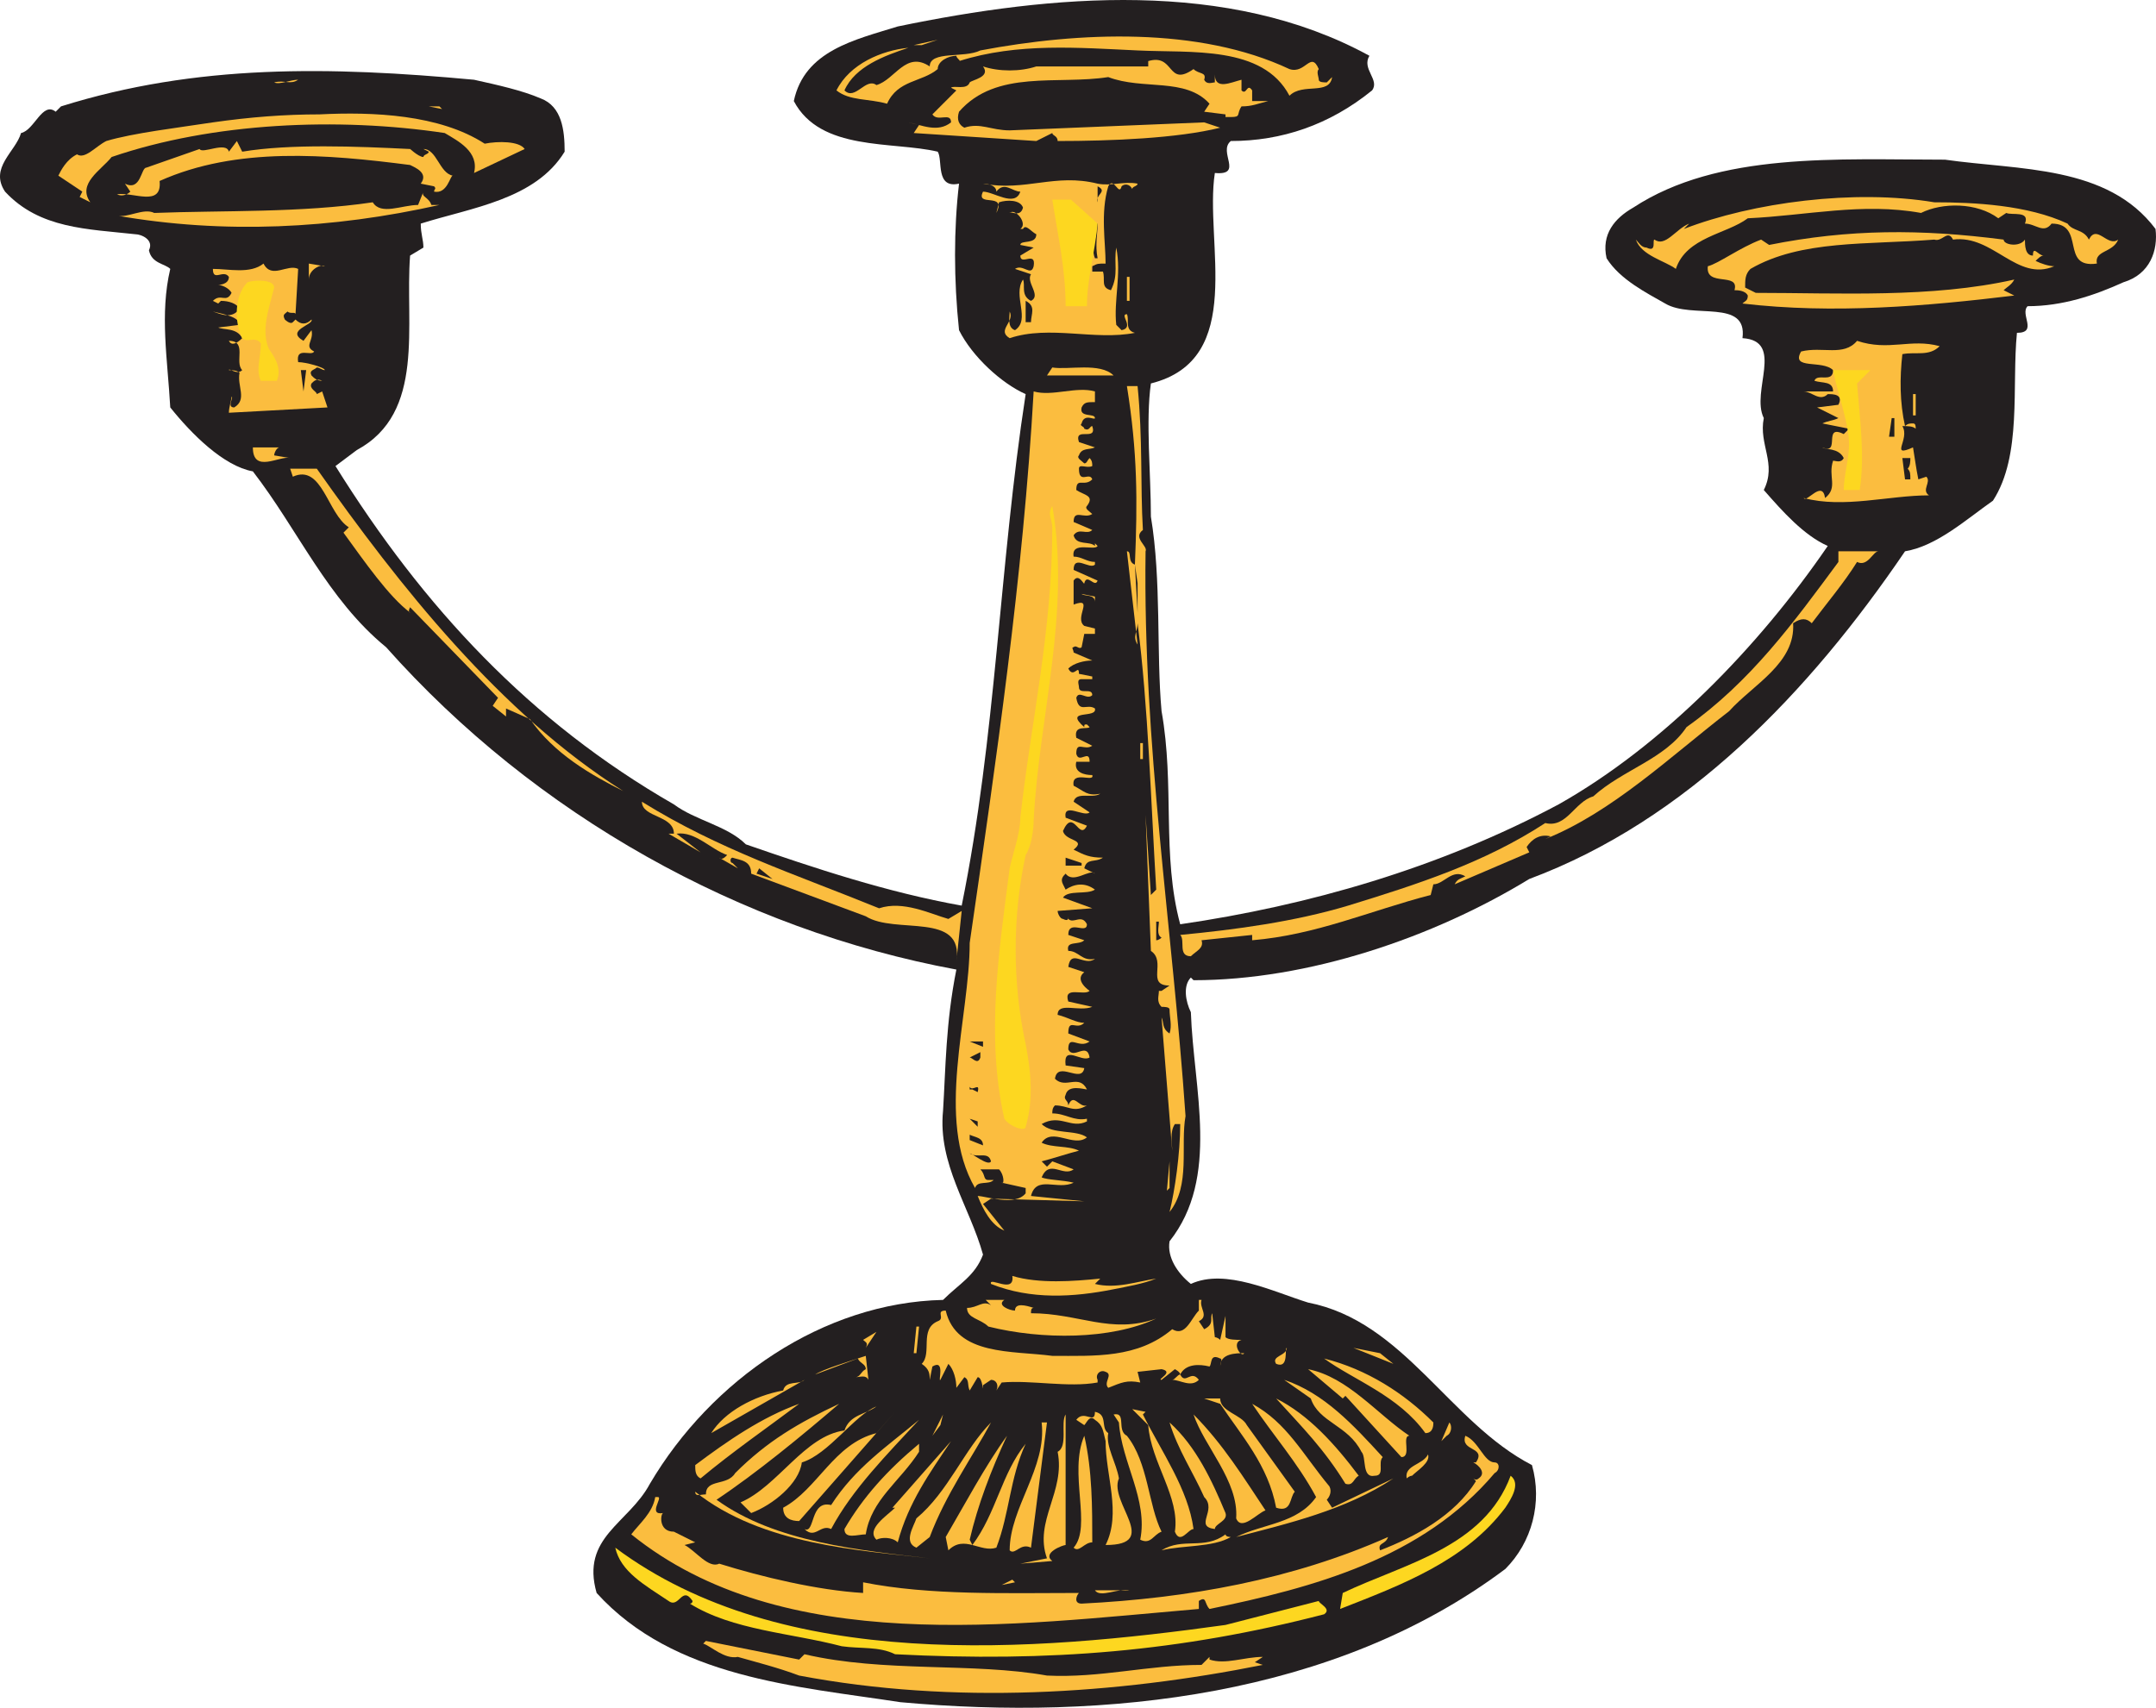 <svg xmlns="http://www.w3.org/2000/svg" width="606.807" height="480.775"><path fill="#231f20" fill-rule="evenodd" d="M385.42 15.7c-2.25 3.75 3 6.75.75 9.75-12 9.75-25.5 14.25-39.75 14.25-3.75 3 3.75 9.75-4.5 9-3 19.5 9 52.5-18 59.25-1.5 10.5 0 25.5 0 37.5 3 18 1.5 38.25 3 54.75 3.75 21 0 40.5 5.25 60 36-5.25 72.75-15.75 106.5-33.75 29.25-16.5 56.25-44.25 75.75-72.75-6.75-3-12.75-9.75-18-15.75 3.75-7.5-1.5-12.75 0-20.25-3.75-7.5 6-21.75-6-22.5 1.5-11.25-14.25-5.25-21.75-9.75-5.25-3-12.75-6.75-16.5-12.75-1.5-6.75 2.25-11.25 7.5-14.25 24-15.75 57.75-13.5 87.75-13.5 21 3 45.75 1.5 59.25 19.5.75 6-1.5 12.75-9 15-8.25 3.75-17.25 6.75-27 6.75-2.25 2.25 3 7.5-3 7.5-1.5 15 1.5 34.5-6.75 47.25-7.5 5.25-15.75 12.75-24.75 14.25-27 39.75-61.5 75.75-105.75 92.25-27 16.5-62.25 28.5-94.5 28.5l-.75-.75c-2.25 2.25-1.5 6.75 0 9.75.75 21.75 8.25 46.5-6 64.5-.75 4.5 2.25 9 6 12 9.75-4.5 23.25 2.25 33 5.25 27 5.25 39.75 33.75 63 45.75 3 10.5 0 21.75-7.5 29.25-48 36-112.5 42.75-170.25 37.5-29.25-4.5-63.75-6.75-85.5-30.75-4.5-15.75 9-19.5 15-30.75 17.25-29.25 48.75-51 82.5-51.75 4.5-4.5 9-6.75 11.25-12.75-3.75-13.5-12.75-25.5-11.25-40.5.75-12 .75-24.75 3.75-39.75-60.75-11.25-118.5-43.5-160.5-90.75-16.5-13.5-24.75-33-37.5-49.5-8.25-1.5-17.25-10.5-23.25-18-.75-13.5-3-26.25 0-39-1.5-1.5-5.25-1.5-6-5.25 1.5-3-2.25-4.5-3.75-4.5-13.5-1.5-27-1.5-36.75-12-4.5-6.75 3-11.25 4.5-16.5 3.75-.75 6-9 9.75-6l1.5-1.5c38.25-12 75.75-11.25 116.25-7.5 6.75 1.5 13.5 3 18.75 5.25 6 2.25 6.75 9 6.75 15-8.25 13.5-26.25 15.75-40.5 20.25 0 3 .75 4.5.75 6.75l-3.75 2.25c-1.5 19.5 4.5 44.25-15 54.75l-6 4.5c24.75 39.75 54.75 72 95.25 95.25 6 4.5 15 6 20.25 11.25 19.5 6.75 39.75 13.5 60.75 17.25 9.75-48 10.5-95.25 18-144-6.75-3-15-10.5-18.75-18-1.5-14.25-1.5-28.5 0-41.25-6.75 1.5-4.5-6.75-6-9-12.75-3-33 0-40.5-14.25 3-14.25 17.25-17.25 29.25-21 43.5-9 93-13.5 132.75 8.25"/><path fill="#fbbd3f" fill-rule="evenodd" d="M362.92 19.45c4.5 1.5 6-5.25 8.25 0-.75.75 0 2.25 0 3s1.5.75 2.25.75l1.5-1.5c-.75 5.25-8.25 1.5-12 5.25-7.5-14.25-27.75-12-42.75-12.75-16.5-.75-33.75-2.25-50.25 3 .75 0-.75-.75-.75-1.5-2.25 0-5.25 1.5-5.25 3.75-4.5 3.75-11.25 3-14.25 9.75-5.25-1.5-10.5-.75-14.25-3.75 3.75-7.5 12.75-11.25 20.25-12-6.75 2.25-15 5.25-18 12 3 3 6-3.75 9-1.5 5.25-1.5 8.25-9.75 15-5.25 0-4.5 9.75-2.25 14.25-4.5 27.75-5.25 61.5-6.75 87 5.25M257.17 12.7l6.75-1.5-4.5 1.5zm0 0"/><path fill="#fbbd3f" fill-rule="evenodd" d="M335.92 19.45c1.5 1.5 3.75.75 3 3 .75 1.5 2.25.75 3 .75v-2.25c0 4.5 4.5 2.25 7.5 1.5v3c1.5 1.5 1.5-2.25 3 0v3h4.5c-3 .75-4.5 1.5-7.5 1.5-1.5 2.25 0 3-3 3h-1.5v-.75l-6-.75 1.5-2.25c-6.75-7.5-18.75-3.75-28.5-7.5-14.25 2.25-31.5-2.25-42 9.75-.75 2.25 0 3.75 1.5 4.5 4.5-1.5 7.5.75 12.75.75l54.75-2.25 4.5 1.5c-12 3-30.75 3.75-45.75 3.75 0-1.5-1.5-1.5-1.5-2.25l-4.5 2.25-34.5-2.25 1.5-2.25-3-.75c3.75.75 8.25 3 12 0 0-3-3.75 0-5.25-2.25l6.75-6.75-1.5-.75c.75-.75 4.5.75 5.25-1.5.75-.75 6-1.5 3.75-4.5 4.5 1.5 10.5 1.5 15 0h31.5v-1.5c7.5-2.25 5.25 7.5 12.75 2.25m-252 3c-2.25 1.5-3.75 0-6.75.75 1.5.75 4.5-.75 6.75-.75m40.5 8.25-3.75-.75h3zm12 9.75c3.75-.75 9.75-.75 11.25 1.5l-14.25 6.75c1.5-6-4.5-9-8.25-11.25-30-4.5-65.25-3-93.75 6.75-3 3.75-9.75 7.5-6 12.75l-3-1.5.75-1.5-6.75-4.5c.75-1.5 2.25-4.5 5.25-6 2.25 1.5 5.25-2.25 8.25-3.75 7.5-2.25 20.25-3.75 30-5.25 10.5-1.5 20.25-2.25 30-2.25 15-.75 33.75 0 46.5 8.25"/><path fill="#fbbd3f" fill-rule="evenodd" d="M68.17 42.7c13.5-2.25 32.25-1.5 47.25-.75-.75-.75 2.25 2.25 3.75 2.25 0-.75 1.5-.75 1.5-1.5l-1.5-.75c3.75 0 4.5 6.75 8.25 7.5-.75 0-1.5 5.25-5.25 4.5 0-.75.75-.75 0-1.5l-3.75-.75c2.25-3-1.5-4.5-3-5.25-23.25-3-48.75-5.25-70.5 4.5.75 7.5-7.5 3-12 3.75 1.5.75 3 0 3.75-.75l-1.5-2.25c4.5 2.25 4.5-4.5 6-4.5l15-5.25c.75 1.5 7.5-2.25 8.25.75l2.25-3 1.5 3m252 9c0 .75-1.5.75-1.5 1.5-.75-1.5-2.25-1.5-3-.75-.75 3-2.25-3-3.75 0-2.25 7.5-.75 15.75-.75 21.75-2.25 0-2.25 0-3.75.75v1.5h3c.75 2.25-.75 4.5 2.25 5.25 2.25-4.5.75-7.5 1.5-12 1.5 7.5-.75 15 0 21.75l1.5 1.5c3.75-.75-.75-4.5 1.5-4.5.75 1.5-.75 4.5 2.25 5.25-11.25 2.25-24-2.25-35.25 1.5-3.75-2.25 1.5-4.5 0-7.5 0 1.5-.75 4.5 1.5 5.25 4.5-3-.75-9.75 2.25-14.25.75 1.5-.75 4.5 2.25 6 3-1.5-1.5-5.25 0-7.5l-4.5-1.5c2.25-1.5 4.5 2.25 5.25-.75.75-4.5-3.75 0-3.75-3l3.75-2.25-3.75-.75c0-1.5 4.5 0 4.5-3-1.5-.75-3-3-3.75-1.5h-.75c2.25-1.5-1.5-6-3-4.5 0-.75 3 1.5 3.75-1.5-.75-2.25-4.5-2.25-6.75-1.5l-.75 3c3-6-6-1.5-3.75-6 3 0 9 4.5 10.5 0-2.25 0-4.5-3-6.75 0 0-2.25-3.75-2.25-3.75-2.25 12 2.25 20.25-3 32.25 0 3.75.75 7.5-.75 11.25 0"/><path fill="#231f20" fill-rule="evenodd" d="M308.92 56.95v-4.5c3 1.5-.75 2.25 0 4.5"/><path fill="#fbbd3f" fill-rule="evenodd" d="M121.42 57.7h2.25c-30 6.75-60.75 8.25-90.75 3 3 .75 7.5-2.25 10.5-.75 19.5-.75 41.25 0 61.5-3 2.25 3.75 8.25.75 12.75.75l1.5-3.75c-.75 1.5 1.5 1.5 2.25 3.75m460.5 5.25c1.5 2.25 4.5 1.5 6 4.5 2.25-4.5 5.25 2.25 8.25 0-1.5 3.75-6.75 3-6 6.75-10.5 1.5-3-11.25-12.75-11.25-2.25 3-4.5 0-7.5 0 1.5-3.75-3.75-2.25-5.25-3l-2.25 1.5c-6-4.5-15.75-4.5-21.75-1.5-16.5-3-32.25.75-48.75 1.5-6 4.5-17.25 5.25-20.25 14.25-3-2.25-9.75-3.75-11.25-8.25.75.75 1.5 2.25 3 2.25 3 1.5 1.5-2.25 2.25-2.25 3 2.25 6-3 9.75-4.5l-1.5 1.5c19.5-7.5 48-11.25 70.5-7.5 11.25 0 26.25.75 37.5 6m-8.25-8.25 5.25.75-5.25-.75m-258.75.75-.75 4.5.75-4.5"/><path fill="#231f20" fill-rule="evenodd" d="M308.92 62.95c0 3-.75 6 0 9.75h-.75c-1.5-3.75 1.5-6.75 0-9.75h.75"/><path fill="#fbbd3f" fill-rule="evenodd" d="M563.92 67.45c0 1.5 4.5 2.25 6 0 0 1.5 0 4.5 2.25 4.5 0-3 1.5 0 3 0-.75 0-1.5.75-2.25 1.5 1.5.75 3.75 1.5 5.25 1.5-10.5 4.5-17.25-9-28.5-7.5-1.5-3-3 .75-5.25 0-18.75 1.5-37.5 0-51.75 8.25-1.5 1.5-1.5 3-1.5 5.25l3 1.5c23.25 0 49.5 1.5 72.75-3.75-.75 1.5-2.25 2.25-3 3l3 1.5c-24.75 3-51 5.25-76.5 2.25.75-.75 1.5-.75 1.5-2.25-.75-1.5-3-1.5-3.75-1.5 1.5-5.25-8.25-.75-7.5-6.75 3-.75 9-5.25 15-7.5l2.25 1.5c22.5-4.5 42.75-4.5 66-1.5m-480 8.25-.75 12.75c0-.75-1.5 0-2.25-.75-.75.75-1.5.75-.75 2.25 0 0 1.5 1.5 2.25.75l.75-.75c1.5 1.5 3 1.5 4.5 0 .75 1.5-7.5 3-2.25 6l2.25-3c.75 3-2.25 4.5.75 6-.75 1.5-5.25-1.5-4.5 3 2.25 0 7.5 1.5 7.5 2.25-.75 0-1.5-.75-2.25-.75-.75.75-2.25.75-1.5 2.25.75.75 1.5 1.5 3 1.5-1.5-.75-2.25 0-3 .75-.75 1.5 1.5 2.25 1.5 3l1.5-.75 1.5 4.5-27.75 1.5c0-1.5.75-3.75.75-4.5.75 0-1.5 3 .75 3 3.75-2.25.75-6 1.5-9.75-.75-.75-2.25-.75-3-.75 0-.75 2.25 1.5 3.75 0-2.25-2.25 1.5-8.25-3.75-8.25.75 1.5 2.25.75 3.75-.75-1.5-3-5.25-2.25-6.75-3l6-.75c0-2.25-4.5-3-7.5-3.75 2.25.75 5.25 2.25 7.5-.75-.75-1.5-3-2.25-5.25-2.25l-.75.75-1.5-.75c2.25-2.25 3.75.75 5.25-2.25-.75-1.5-3-2.25-3.75-2.25 0 0 3 0 3-2.25-1.5-2.25-4.5 1.5-4.5-2.25 4.5 0 10.5 1.5 14.25-1.5 2.25 4.5 6.75 0 9.75 1.5m7.5-.75c-.75-.75-4.5.75-4.5 3.75v-4.5l4.5.75m225.75 3h.75v6.75h-.75v-6.75"/><path fill="#231f20" fill-rule="evenodd" d="M290.17 90.7h-1.5v-6c3 1.5 1.5 3.75 1.5 6"/><path fill="#fbbd3f" fill-rule="evenodd" d="M545.92 97.45c-3 3-6.75 1.5-10.5 2.25-.75 6.75-.75 13.5.75 20.25.75-.75 1.5-.75 2.25-.75s.75.75.75 1.5c-.75-.75-2.25-.75-3.75-.75 2.25 3.75-3.75 9 3 6 .75 4.5.75 5.25 1.5 9l2.25-.75c1.5 1.5-1.5 3.75.75 5.25-11.25 0-24 3.75-35.25.75.75 1.5 5.25-5.25 6 0 3.75-3 .75-6 2.25-10.5.75 0 2.25.75 3-.75-1.5-3-5.25-2.25-6-3 5.25 2.25 0-6.75 6-3.75l1.5-1.5-7.5-1.5c1.5-.75 3-.75 4.5-1.5l-6-3 6-.75c1.5-3-1.5-3-3-3-2.25 2.25-4.5-.75-6.75-.75h8.25c0-3-3-2.25-5.25-3 .75-2.25 5.25.75 5.25-3-3-3-12 0-9-5.25 6-1.5 12 1.5 15.75-3 9 3 15-.75 23.25 1.5m-232.5 8.25h1.5-20.25l1.5-2.25c4.5.75 13.5-1.5 17.25 2.25"/><path fill="#231f20" fill-rule="evenodd" d="m85.42 110.2-.75-6h1.5zm0 0"/><path fill="#fbbd3f" fill-rule="evenodd" d="M320.17 108.7c1.5 15 .75 27.75 1.5 40.5-3 2.25 1.5 4.5.75 6-.75 54.75 7.5 105 11.25 159-1.5 8.25 1.5 19.5-4.5 27 1.5-6 3-16.5 3-24.75h-1.5c-1.5 2.25-.75 5.25-.75 7.5l-3-37.5c.75 1.5 0 3 2.25 4.5.75-2.25 0-4.5 0-6.75 0-.75-1.5-.75-2.25-.75-1.5-1.5-.75-3-.75-4.5h.75l2.25-1.5c-6.75 0-.75-6.75-5.25-9.75l-1.5-38.25 1.5 22.5 1.5-1.5c-1.5-24.75-2.25-51.75-5.25-75 0 2.25-1.5 3.75 0 6l-3-26.25c1.5 0 0 3 2.25 3.75.75-18 .75-31.5-2.25-50.25h3m-12 1.5v3c-2.25 0-3 0-3.75 1.5-.75 3 3.75 1.5 3.75 3 0 .75-3-1.5-3.75 1.5-.75.75.75.75.75 1.5 1.5.75 1.5-.75 2.25-.75 1.5 4.5-5.25 0-3.75 4.5l4.5 1.5c-1.5.75-3.75 0-4.5 2.25-.75.75.75 1.5 1.5 2.25.75 0 .75-.75 1.5-1.5.75.75.75 1.5.75 2.25-1.5.75-3.75-.75-3.75.75 0 4.5 3 .75 3.75 3-2.25 2.25-4.5-.75-4.5 3 2.25 1.5 5.25 1.5 3 4.5-.75.75.75 1.5 1.5 2.25-2.25 1.5-5.25-1.5-5.25 2.25l5.25 2.25c-1.5 1.5-3.75-.75-5.25 1.5.75 3 4.5 1.5 6 3v-.75l.75.75c-.75 1.5-7.5-1.5-6.75 3 2.25 0 3.75 1.5 6 1.5v.75c-1.5 1.5-6-3-6 1.5l6.75 3c-.75 2.25-3-2.25-3.75.75 0 .75-1.5-3-3-.75v6.75c6-2.25 0 3.75 3 6l3 .75v1.5h-3l-.75 3.75c-.75.75-1.5-.75-2.25 0-.75 0 0 .75 0 1.5l5.25 2.25c-2.25 0-5.25.75-6.75 2.25 1.5 3 3-1.5 3 1.5l3.75.75v.75h-3c-1.5 0-.75 1.5-.75 2.25 0 2.25 3.75 0 3.75 2.25-1.5 1.5-3.75-1.5-4.5.75.75 4.5 3 1.5 5.25 3 .75 3-9 0-3 5.25 0-.75 0-.75.75-.75l.75.75c-.75.75-4.5-.75-3.75 3l4.5 2.25c-2.25 1.5-4.5-1.5-4.5 2.25.75 3 3.75-1.5 3.75 2.25h-3.75c-.75 3 2.25 3.75 4.5 3.75.75 2.25-6-1.5-5.25 3 3 1.5 3.75 3 7.5 2.25-2.25 1.5-6.75-.75-7.5 2.25l4.5 3c-1.5 1.5-7.5-3-6.75 1.5l6 2.25c-2.25 4.5-3.75-5.25-6.75 1.5.75 3 6.75 2.25 3 5.25 3 1.5 4.5 2.25 8.25 2.25-2.25 1.5-4.5 0-5.25 3l3 1.5c-1.5-1.5-6 3-8.25 0-.75.75-1.5 1.5-.75 3l.75 1.5c2.25-1.5 5.25-2.25 8.25 0-2.25 1.5-7.5 0-9 2.25l8.25 3-9.75.75c0 .75.75 2.25 1.5 2.25 1.5.75 1.5 0 1.5-.75v.75c1.5 1.5 3.75-1.5 5.25 1.5 0 3-5.25-1.5-5.25 3l4.5 1.5c-1.5 1.5-5.25 0-4.5 3 3 0 3.75 3 7.5 2.25-3 2.25-6.75-3-7.5 2.25l4.5 1.5c-3 2.25 1.5 5.25 1.5 5.25-1.5 1.5-7.5-1.5-6 3l6.75 1.5c-3.75 1.5-9.75-1.5-9.75 2.25 3 .75 5.25 2.25 7.5 2.25-2.25 2.25-4.5-1.5-4.5 3l6 2.25c-3 2.25-6-2.25-6 2.25 1.5 3 5.25-2.25 6 2.25-2.25 1.5-7.5-3.75-6.75 2.25l5.25.75c-.75 4.5-7.5-2.25-8.25 3 3 3 6.75-1.5 9 3-.75 0-5.25-1.5-6 1.5-.75 1.5.75 1.5.75 3 1.5-3.75 3 .75 5.25 0-3.75 2.25-5.25 0-9 0-.75.75-.75 1.5-.75 2.25 3.75 0 6 2.25 9.75 1.5v.75c-4.5 2.25-7.5-2.25-12.75.75 3 3 9.75 1.5 12.75 3.75-3.75 3-9.75-3-12.75 1.5 3 1.5 7.5.75 10.5 2.25-3 .75-7.5 2.25-10.5 3l1.5 1.5 1.5-1.5 6 2.25c-3 2.25-6.75-3-9 2.25 1.5.75 6 .75 9 1.5-4.5 2.25-10.5-2.25-12 3.75l15 1.5-26.25-.75-2.25 1.5 6 7.5c-3.75-1.5-6-6-7.5-9.75 2.25 0 10.5 3 13.5-.75v-1.5l-6.75-1.5c.75.75.75-2.25-.75-3.75h-5.25c1.5 1.5.75 3 2.25 3h1.5c-1.5 1.5-4.5 0-5.25 2.25-11.25-19.5-1.5-48-1.5-69 7.5-51.75 15-102.75 18-155.25 5.25 1.5 12-1.5 17.25 0m230.25.75h.75v6h-.75v-6"/><path fill="#231f20" fill-rule="evenodd" d="M533.17 122.95h-1.5l.75-5.25h.75v5.25"/><path fill="#fbbd3f" fill-rule="evenodd" d="M78.67 125.95c-.75 0-1.5 1.5-1.5 2.25l4.5.75c-3-.75-10.5 4.5-10.5-3h7.5"/><path fill="#231f20" fill-rule="evenodd" d="M537.67 128.95c0 .75 0 2.25-.75 3 .75.75.75 1.5.75 3h-1.5l-.75-6h2.25"/><path fill="#fbbd3f" fill-rule="evenodd" d="M89.17 131.95c23.25 33 51.75 69 86.25 90.75-9-4.5-19.5-10.5-26.25-20.25l-6.75-3v2.25l-3.75-3 1.5-2.25-24.75-25.5c-.75 1.5 0 1.5 0 1.5-6-4.5-12.75-14.25-18.75-22.5l1.5-1.5c-6-3.75-7.5-18-15.75-14.25l-.75-2.25h7.5m439.5 23.25c-1.5 0-3 4.5-6 3-3.75 6-8.25 11.25-12.75 17.25-1.5-1.5-3-1.5-5.25 0 .75 11.25-11.25 17.25-18 24.75-16.5 12.75-33 28.5-51.75 36l1.5-.75c-3-.75-5.25.75-6.75 3l.75 1.5-21 9c.75-1.5 1.5-1.5 3-2.25-3.75-2.25-6 2.25-9 2.25l-.75 3c-17.25 4.5-32.25 11.25-50.25 12.75v-1.5l-14.25 1.5c.75 2.25-1.5 3-3 4.5-3.75 0-1.5-4.5-3-6 15.75-1.5 32.25-3.75 47.25-8.25 19.5-6 38.25-12 55.5-23.25 6 1.5 8.25-6 13.5-7.5 8.25-7.5 20.25-10.5 26.25-19.5 18-12.75 30-29.25 42.75-46.5v-3h11.25"/><path fill="#231f20" fill-rule="evenodd" d="m320.17 172.45-.75-13.5.75 5.25zm0 0"/><path fill="#fbbd3f" fill-rule="evenodd" d="M308.17 169.45c0-2.25-3-1.5-3.75-2.25l3.75.75v1.5m-191.25 5.25 2.25 3.75-2.25-3.75m204 34.5h.75v4.5h-.75v-4.5m-73.5 46.5c6.75-2.25 14.25 1.5 19.5 3l3.75-2.25-1.5 14.25c2.25-14.25-17.25-7.5-25.5-12.75l-32.25-12c0-3.75-3-3.75-5.25-4.5-.75 0-.75 1.5 0 1.5l1.5 1.5-5.25-3c.75.75 1.5 0 2.25-.75-4.5-1.5-9-6.75-14.25-6l6.75 5.25-9-5.25h1.5c0-5.25-9-4.5-9-9 21.75 13.5 42.75 20.25 66.75 30"/><path fill="#231f20" fill-rule="evenodd" d="M304.42 243.7h-4.5v-2.25l4.5 1.5v.75m-91.5 2.25.75-1.5 3.75 3zm113.25 13.5c0 1.5-.75 3.75.75 4.5 0 0-.75.75-1.5.75v-5.25h.75m-49.5 35.25-3.75-1.5h3.75zm-.75 3c-.75 2.25-2.25 0-3 0l3-1.5v1.5m-.75 9.75-1.5-.75h-.75v-.75c.75 1.5 3-1.5 2.25 1.5m0 9.75-2.25-2.25 2.25.75zm1.5 5.25-3.75-1.5v-1.5c1.5.75 3.75.75 3.75 3m2.25 4.5c-.75 1.5-5.25-2.25-6-2.25 2.25 1.5 5.25-.75 6 2.25"/><path fill="#fbbd3f" fill-rule="evenodd" d="m328.42 335.2.75-8.25v7.5zm-18.75 24.75-1.5 1.5c6 1.5 12-.75 17.25-1.5-3.75 1.5-8.25 2.25-12 3-11.25 2.25-23.25 3-34.5-1.5-.75-2.25 6.75 3 6-2.25 7.5 2.25 17.25 1.5 24.75.75m24.75 5.25-4.5 3.75 4.5-3.75m-51.75.75c-2.25 1.5 1.5 3 3 3 0-2.25 3-1.5 5.25-.75-.75 0-.75.75-.75 1.5 13.5 0 22.5 6 35.25 1.5-12.75 6-32.25 6-47.25 2.25-2.25-2.25-6-2.25-6-5.25 3 0 4.5-2.25 6.75-.75l-1.5-1.5h5.25"/><path fill="#fbbd3f" fill-rule="evenodd" d="M338.17 365.95c-.75 2.25 2.25 4.5-.75 6l1.5 2.25c3-1.5 1.5-3 2.25-4.5l.75 6.75s.75 0 1.5.75l1.5-6.75v6c.75.75 3 .75 4.5.75-3 .75 0 5.25.75 3.75-2.25 0-6.75 0-6.75 3.75 0-.75.75-2.25 0-2.25-3-1.5-2.25 1.5-3 2.25-3-.75-6.75-.75-8.25 2.25 1.5 3 3-1.5 5.25 1.5-2.25 2.25-5.25 0-7.5 0 .75 0 1.5-1.5 2.25-1.5 0-.75-1.5-1.5-1.5-1.5l-3.75 3c-1.5 0 3.75-2.25 0-3l-6.75.75.75 3c-3.75-.75-5.25 0-9 1.5-1.5-1.5 1.5-3.75-.75-4.5-1.5-.75-3 .75-2.25 2.25v.75c-8.25 1.5-18.75-.75-27 0l-1.5 2.25c.75-1.5 0-3-1.5-3l-2.25 1.5c0 3 0-2.25-1.5-2.25l-2.25 3.75c-.75-1.5 0-3-1.5-3.75l-2.25 3c0-2.25-.75-5.25-2.25-6.75l-2.25 4.5c-.75.75 1.5-6-2.25-3.75l-.75 3.75c0-1.5 0-3-2.25-4.5 3-3-.75-9.75 4.5-12 2.25-.75-.75-3 2.25-3 3 12.75 18.75 11.25 30 12.75 12 0 24 .75 33.75-7.5 3.75 2.25 5.25-3 7.5-5.25v-3h.75m-80.25 15h-.75l.75-7.5h.75l-.75 7.5m-14.25-1.5c.75-1.5 0-1.5-.75-2.25l3.75-2.25-3 4.5m115.5 4.5c-1.5-2.25 3-2.25 3-4.5-.75 0 .75 6-3 4.5m33 0-11.25-4.5 7.5 1.5zm-147.75 4.5c-.75-1.5-2.25-.75-3.75-.75 1.5 0 1.5-1.5 3-2.25 0-1.5-1.5-1.5-2.25-3l-12 4.5c2.25-1.5 9.75-3.75 14.25-5.25l.75 6.75m159 12c0 .75 0 3-2.25 3-7.5-10.5-20.25-15-28.5-21 12 3 22.5 9.75 30.75 18m-6.75 3.75c-2.25 0 .75 6-2.25 6l-15.75-17.25-.75.75-9.75-8.25c11.25 2.25 19.5 12.75 28.5 18.75m-7.5 6c-1.5 1.5.75 5.25-2.25 5.25-3.75.75-2.25-5.25-3.75-6.75-3.75-7.5-12-8.25-14.25-15l-7.5-5.25c11.25 3.75 19.5 12.75 27.75 21.75m-189-6.75c3.75-6 12-10.5 20.25-12 .75-3 4.5-1.5 6-3l-26.25 15m143.25-9.75c0 3.75 6 4.5 7.5 7.5l13.5 18.75c-1.5 1.5-.75 6-5.25 4.5-2.25-12-9.75-20.25-15.75-29.25l-4.5-1.5h4.5m39 21.75c-1.5.75-1.5 3-3.75 2.25-6-9.75-12-15.75-19.5-24 9 4.5 16.5 12.75 23.25 21.75m-157.5-20.25c-9 6.75-18.75 13.5-27.75 21-1.5-.75-1.5-2.25-1.5-3.75 9-6.75 18.75-13.5 29.25-17.25m-23.25 27c16.5 12 40.5 14.25 60 16.5-19.5-2.25-47.25-3.75-66-18.75 0 1.5 1.5.75 3 .75 0-4.5 6-2.25 8.25-6 9-9 18-14.25 29.25-19.5-10.5 9-23.25 19.5-34.5 27"/><path fill="#fbbd3f" fill-rule="evenodd" d="M374.17 418.45c.75 1.5 0 3-.75 3.75l1.5 2.25 17.25-8.25c-13.5 9-30 12.75-44.25 16.5 7.5-3.75 17.25-3.75 22.5-11.25-5.25-9.75-12-17.25-18-26.25 9.75 5.25 14.25 14.25 21.75 23.25m-148.5-6.75c-.75 6-8.25 12-14.25 14.25l-3-3c10.5-4.5 18-18.75 29.25-20.25 1.5-4.5 6-4.5 9-6.75-6 2.25-13.5 13.5-21 15.75m96-13.5c5.25 10.5 12.75 21 14.25 32.25-1.5 0-3.75 4.5-5.25.75 1.5-9.75-6.75-19.5-7.5-30l-4.5-4.5 3.75.75-.75.75m-96.75 30c-2.25 0-4.5-.75-4.5-3.75 9.75-5.25 14.25-18 26.25-21l5.25-6-27 30.75m87-24.75c-.75 3.75 2.25 8.25 3 12.75-3 6.75 12 18.75-3.75 18.75 4.5-9 0-19.5 0-29.25-.75-3-.75-4.5-3-6-1.5-1.5-2.25.75-3 1.5l-2.25-1.5c2.25-3 5.25 1.5 5.25-2.25 3.75.75 1.5 4.5 3.75 6m5.25.75c6 7.5 6 19.5 9.75 27-2.25.75-3 3.75-6 2.25 2.25-11.25-5.25-21.75-6-33l-1.5-2.25c3.75-.75.75 4.5 3.75 6m-54.75 0 3-6-.75 3zm37.5 30.75c-.75 0-6.75 2.25-3.75 4.5l-9 .75 7.5-1.5c-3.75-10.5 5.25-18.75 3-30 3-1.5.75-8.25 2.25-10.5v36.75"/><path fill="#fbbd3f" fill-rule="evenodd" d="M356.17 425.2c-2.25.75-6.75 6-8.25 2.25.75-10.5-9-20.25-12-29.25 8.25 8.25 14.25 18 20.25 27m-122.25 5.25c-3-1.5-4.5 3-7.5 0 3 1.5 1.5-8.25 7.5-6.75 6.75-10.5 15.75-16.5 24.75-24-9 9.75-18.75 19.5-24.75 30.75m27.75 2.25-3.75 3c-3.75-1.5-.75-6 0-8.25 9-7.5 13.5-19.5 21-27-5.25 9.75-12.75 20.25-17.25 32.25m28.5 3c-3-1.5-4.5 2.25-6 .75 0-12 10.5-23.25 9-36h1.5l-4.5 35.25m54.75-9.75c.75 2.25-3 3-3 4.5-6-.75.75-5.25-3-9-3-6.75-7.5-13.5-9.75-21 7.5 6.75 12 16.5 15.75 25.5m62.25-21.75-1.5 1.5 2.25-5.25c.75.75.75 3-.75 3.75m-134.25 29.25.75 1.5c6.75-9 8.25-20.25 15-28.5-4.5 9.75-4.5 19.5-8.25 29.25-4.5 1.5-9-3.75-13.5.75l-.75-3.75c5.25-9 11.25-20.25 17.25-28.5-4.5 9.75-8.25 19.5-10.5 29.25m34.5.75c-2.25 0-3.75 3-5.25 1.5 5.25-6-1.5-21 3-31.5 2.25 9.75 2.25 20.25 2.25 30"/><path fill="#fbbd3f" fill-rule="evenodd" d="M420.67 411.7c1.5 0 1.5 2.25 0 3-20.25 24-51 32.25-80.25 38.25-1.5-1.5-.75-3.75-3-2.25v2.25c-52.5 4.5-117 13.5-159.75-21 2.25-3 6-6 6.75-10.5h.75c1.5 0-3 5.25 1.5 4.5-.75 0-1.5 5.25 3 5.25l6 3-3 .75c3 1.5 6.75 6.75 9.75 5.25 12 3.75 27.75 7.5 40.5 8.25v-3c18.75 3.75 40.5 3 60.75 3-.75.75-1.5 3 .75 3 30-1.5 59.25-6.75 86.25-18.75-.75 2.25-3 1.5-2.25 3.75 9.75-3.75 21-9.75 27-19.5l-.75-.75s.75.75 1.5 0c2.25-1.5 0-3.75-1.5-4.5h.75c3-4.5-4.5-3-3-7.5 3.75 1.5 5.25 7.5 8.25 7.5"/><path fill="#fbbd3f" fill-rule="evenodd" d="M252.67 434.2c-1.5-1.5-4.5-1.5-6-.75-3-3 3-6.75 5.25-9h-.75l16.5-18.75c-6 9-12 17.25-15 28.5m6-25.5c-5.25 8.25-13.5 13.5-15 23.25-2.25 0-6 1.5-6-1.5 5.25-9 12-16.5 21-24v2.25m138.75 6.75c-.75 0-1.5.75-1.5.75-.75-3.75 4.5-3.75 6-6.75.75 2.25-3 4.5-4.5 6"/><path fill="#fdd720" fill-rule="evenodd" d="M423.67 424.45c-11.25 15-29.25 21.75-46.5 28.5l.75-4.5c17.25-8.25 39.75-12.75 47.25-33 3 2.25 0 6.75-1.5 9"/><path fill="#fbbd3f" fill-rule="evenodd" d="M346.42 432.7c-5.25 3-13.5 2.25-19.5 3.75 6-3.75 12 0 18-4.5 0 .75 1.5.75 1.5.75"/><path fill="#fdd720" fill-rule="evenodd" d="m344.92 457.45 26.25-6.75c0 .75 3.75 2.25 1.5 3.75-40.5 10.5-77.25 13.5-120.75 11.25-4.5-2.25-9.75-1.5-15-2.25-14.25-3.75-30.75-4.5-42.75-12 .75 0 .75-.75.75-.75-3-4.5-3.75 2.25-6.75 0-6.75-4.5-13.5-8.25-15-15 47.25 35.25 117.75 29.25 171.75 21.75"/><path fill="#fbbd3f" fill-rule="evenodd" d="m266.92 444.7 6 .75-6-.75m15 1.5 3-1.5.75.75zm36 1.5c-3-.75-8.25 2.25-9.75 0h9.75m-91.5 18c22.5 5.25 47.25 2.25 68.25 6 15 .75 28.5-3 43.5-3l2.25-2.25v.75c4.5 1.5 9.75-.75 15-.75l-2.25 1.5 2.25.75c-41.25 8.25-87 11.25-130.5 3-6-2.25-12-3.75-17.25-5.25-3.75.75-7.5-3-9.75-3.75l.75-.75 26.25 5.25 1.5-1.5"/><path fill="#fdd720" fill-rule="evenodd" d="M296.17 148.45c0 29.25-6 54.75-9 81.75 0 4.5-2.25 10.5-3 14.25-3 23.25-6.75 47.25-1.5 70.5 1.5 2.25 6 3.75 6 2.25 2.25-7.5 1.5-15.75 0-23.25-3.75-17.25-3.75-36 0-53.25 1.5-2.25 2.25-6.75 2.25-9.75 1.5-29.25 10.5-58.5 5.25-88.5-1.5 2.25 0 3.75 0 6m-219-67.5c0-2.25-5.25-2.25-7.5-1.5-3.75 3.75-3.75 11.25-1.5 15.75 1.5 1.5 3.75-.75 5.25 1.5 0 3.75-1.5 7.5 0 10.5h4.5c1.5-3.75-.75-6.75-2.25-9-2.25-5.25 0-11.25 1.5-17.25M301.42 56.2h-5.25c1.5 9.75 3.75 19.5 3.75 30h6c0-7.5 2.25-15 3-23.25l-7.5-6.75m225 48h-10.5c1.5 7.5 4.5 15 4.5 21 0 3.75-1.5 9-1.5 12.75h4.5c1.5-9.75 0-20.25-.75-30l3.75-3.75"/></svg>
